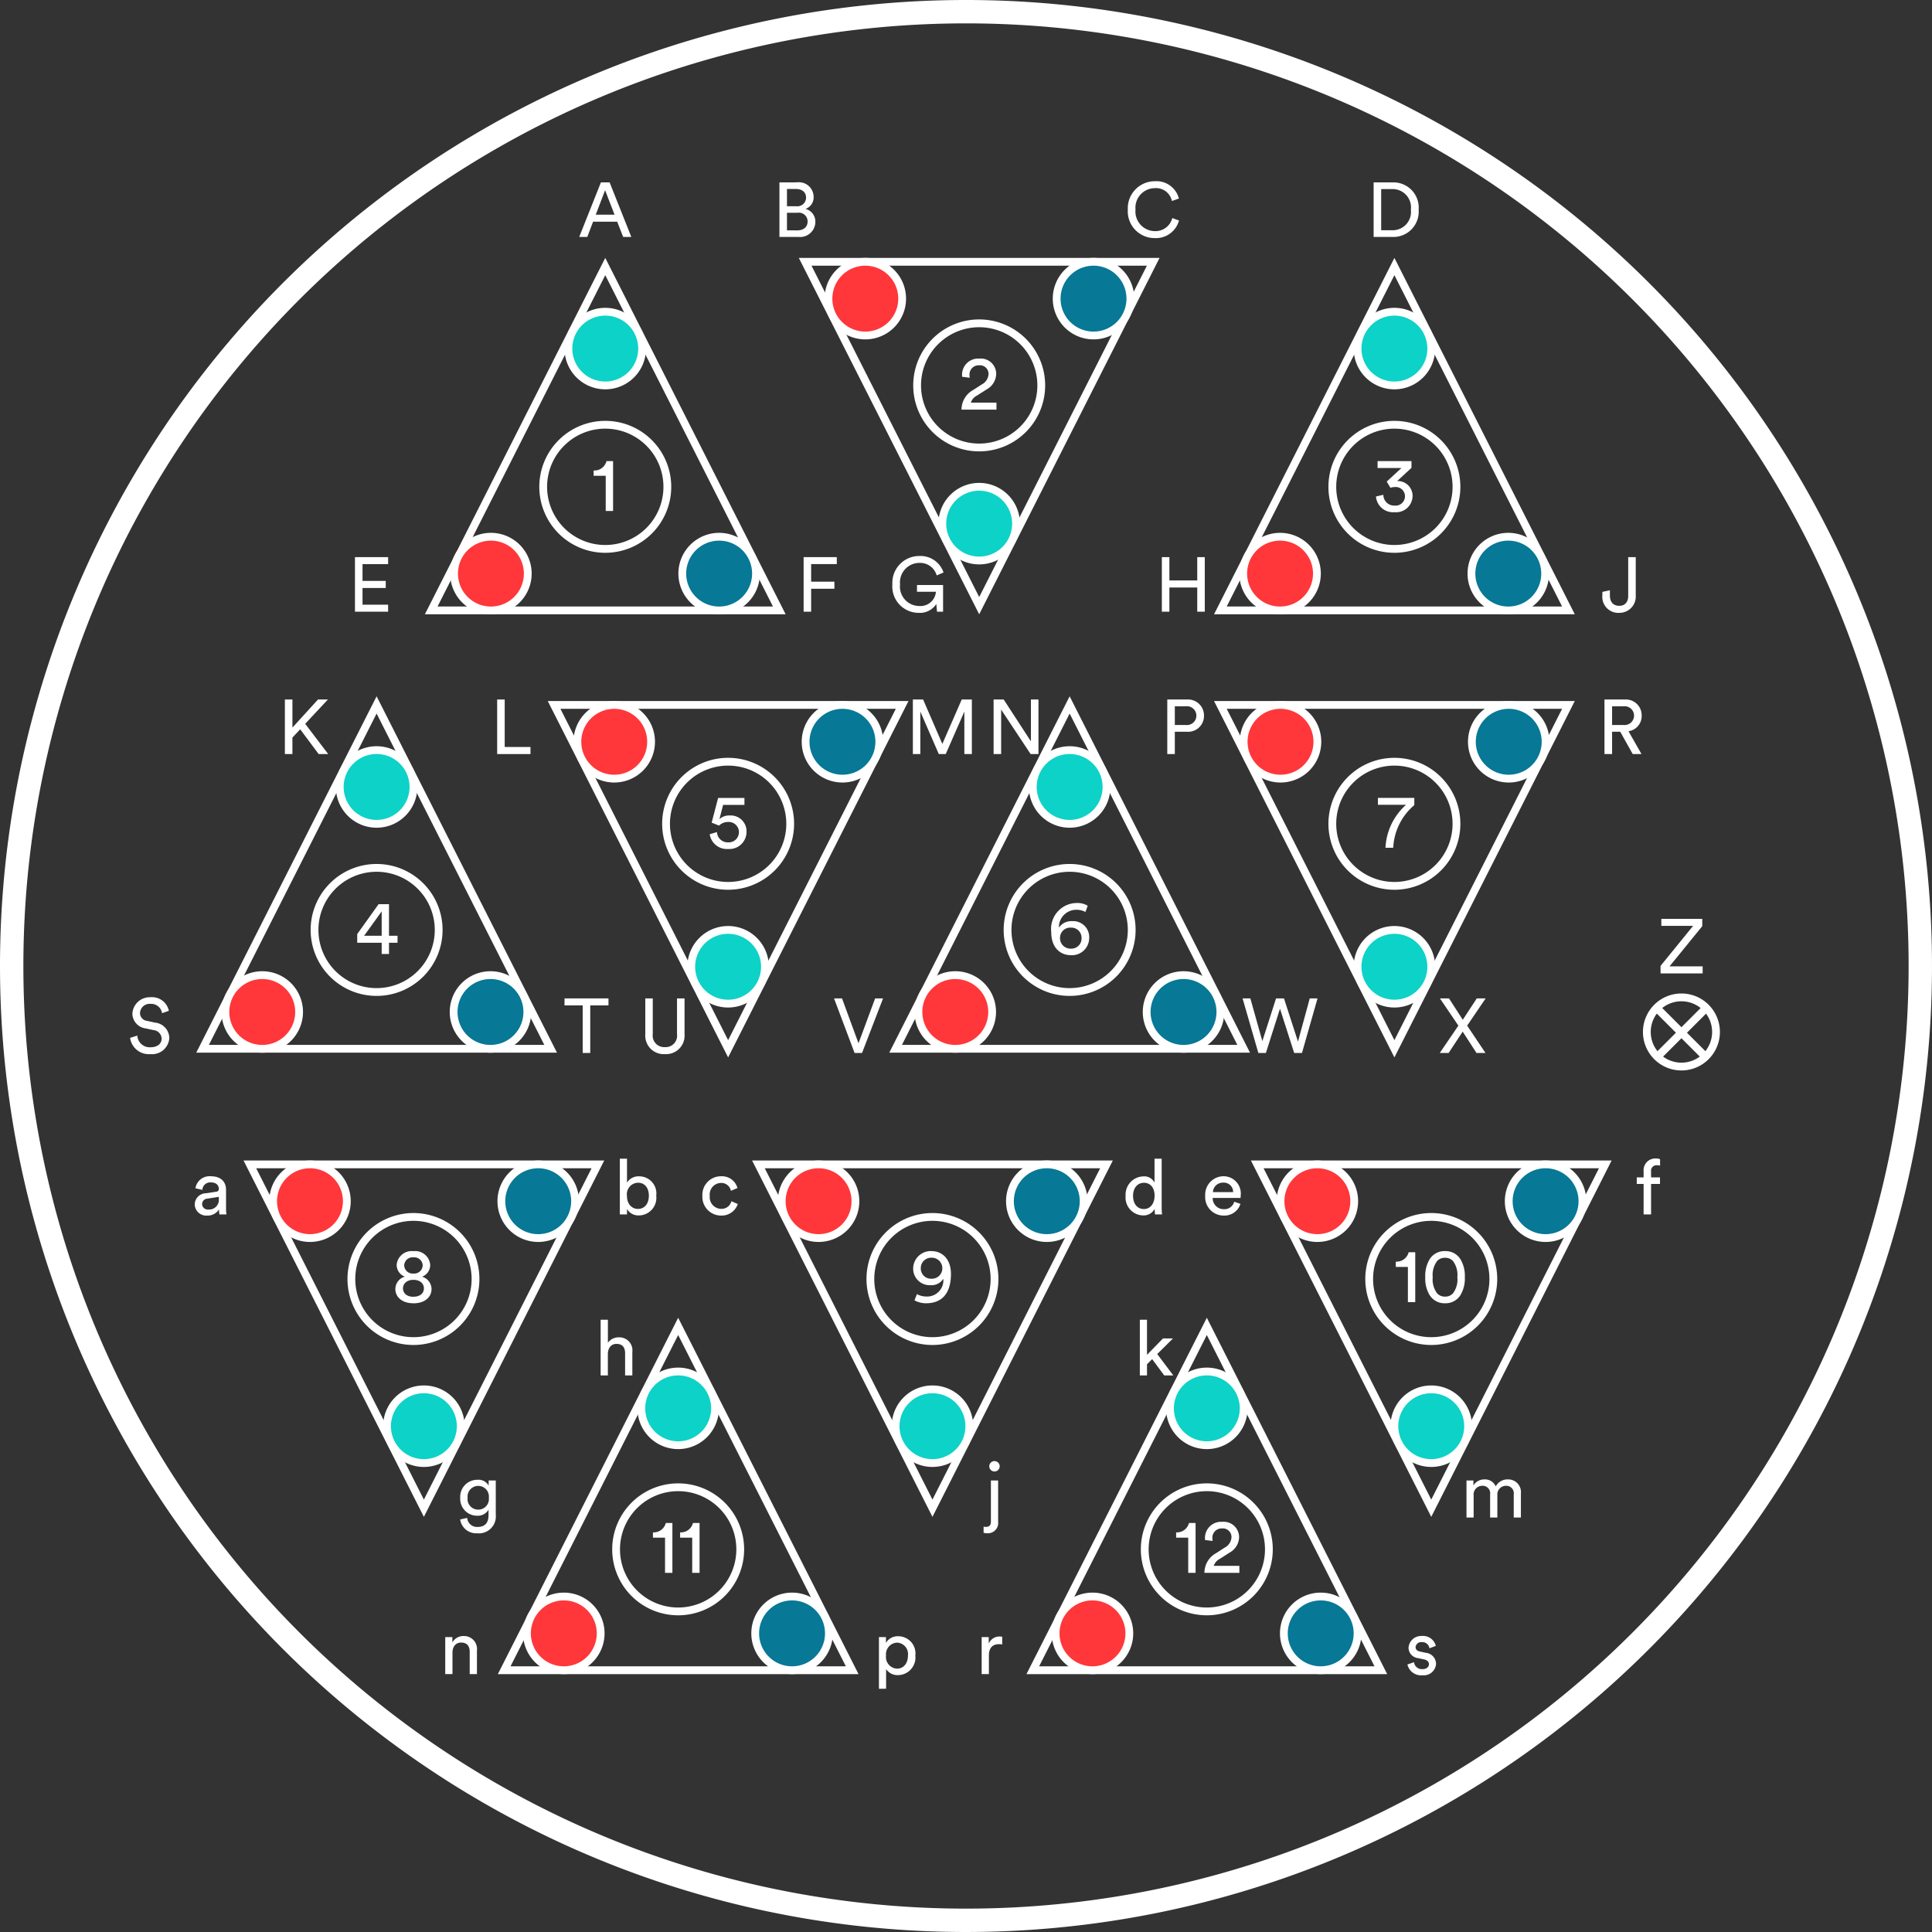 <svg xmlns="http://www.w3.org/2000/svg" width="175.74" height="175.74" viewBox="0 0 175.74 175.74">
  <rect x="0" y="0" width="175.74" height="175.74" fill="#333333" stroke="none"/>
  <g id="Group_2237" data-name="Group 2237" transform="translate(-885.187 -853.937)">
    <path id="Path_859" data-name="Path 859" d="M86.807,0A86.807,86.807,0,1,1,0,86.807,86.807,86.807,0,0,1,86.807,0Z" transform="translate(886.25 855)" fill="none" stroke="#fff" stroke-width="2.126"/>
    <path id="Path_313" data-name="Path 313" d="M175.526,269.1l15.83,31.277H159.7Z" transform="translate(771.349 705.488)" fill="none" stroke="#fff" stroke-miterlimit="10" stroke-width="0.709"/>
    <path id="Path_869" data-name="Path 869" d="M3.352,0A3.352,3.352,0,1,1,0,3.352,3.352,3.352,0,0,1,3.352,0Z" transform="translate(943.523 978.693)" fill="#0dd2c7" stroke="#fff" stroke-width="0.709"/>
    <path id="Path_938" data-name="Path 938" d="M3.352,0A3.352,3.352,0,1,1,0,3.352,3.352,3.352,0,0,1,3.352,0Z" transform="translate(953.883 999.16)" fill="#077896" stroke="#fff" stroke-width="0.709"/>
    <path id="Path_939" data-name="Path 939" d="M3.352,0A3.352,3.352,0,1,1,0,3.352,3.352,3.352,0,0,1,3.352,0Z" transform="translate(933.121 999.16)" fill="#ff373a" stroke="#fff" stroke-width="0.709"/>
    <path id="Path_314" data-name="Path 314" d="M223.614,269.1l15.83,31.277h-31.66Z" transform="translate(771.349 705.488)" fill="none" stroke="#fff" stroke-miterlimit="10" stroke-width="0.709"/>
    <path id="Path_870" data-name="Path 870" d="M3.352,0A3.352,3.352,0,1,1,0,3.352,3.352,3.352,0,0,1,3.352,0Z" transform="translate(991.611 978.693)" fill="#0dd2c7" stroke="#fff" stroke-width="0.709"/>
    <path id="Path_940" data-name="Path 940" d="M3.352,0A3.352,3.352,0,1,1,0,3.352,3.352,3.352,0,0,1,3.352,0Z" transform="translate(1001.971 999.16)" fill="#077896" stroke="#fff" stroke-width="0.709"/>
    <path id="Path_941" data-name="Path 941" d="M3.352,0A3.352,3.352,0,1,1,0,3.352,3.352,3.352,0,0,1,3.352,0Z" transform="translate(981.209 999.16)" fill="#ff373a" stroke="#fff" stroke-width="0.709"/>
    <path id="Path_315" data-name="Path 315" d="M240.677,172.694l15.83,31.277h-31.66Z" transform="translate(771.349 705.488)" fill="none" stroke="#fff" stroke-miterlimit="10" stroke-width="0.709"/>
    <path id="Path_871" data-name="Path 871" d="M3.352,0A3.352,3.352,0,1,1,0,3.352,3.352,3.352,0,0,1,3.352,0Z" transform="translate(1008.674 882.293)" fill="#0dd2c7" stroke="#fff" stroke-width="0.709"/>
    <path id="Path_872" data-name="Path 872" d="M3.352,0A3.352,3.352,0,1,1,0,3.352,3.352,3.352,0,0,1,3.352,0Z" transform="translate(1019.033 902.76)" fill="#077896" stroke="#fff" stroke-width="0.709"/>
    <path id="Path_873" data-name="Path 873" d="M3.352,0A3.352,3.352,0,1,1,0,3.352,3.352,3.352,0,0,1,3.352,0Z" transform="translate(998.273 902.76)" fill="#ff373a" stroke="#fff" stroke-width="0.709"/>
    <path id="Path_316" data-name="Path 316" d="M168.894,172.694l15.83,31.277h-31.66Z" transform="translate(771.349 705.488)" fill="none" stroke="#fff" stroke-miterlimit="10" stroke-width="0.709"/>
    <path id="Path_860" data-name="Path 860" d="M3.352,0A3.352,3.352,0,1,1,0,3.352,3.352,3.352,0,0,1,3.352,0Z" transform="translate(936.891 882.293)" fill="#0dd2c7" stroke="#fff" stroke-width="0.709"/>
    <path id="Path_874" data-name="Path 874" d="M3.352,0A3.352,3.352,0,1,1,0,3.352,3.352,3.352,0,0,1,3.352,0Z" transform="translate(947.25 902.76)" fill="#077896" stroke="#fff" stroke-width="0.709"/>
    <path id="Path_861" data-name="Path 861" d="M3.352,0A3.352,3.352,0,1,1,0,3.352,3.352,3.352,0,0,1,3.352,0Z" transform="translate(926.49 902.76)" fill="#ff373a" stroke="#fff" stroke-width="0.709"/>
    <path id="Path_317" data-name="Path 317" d="M202.908,203.541l-15.83-31.277h31.66Z" transform="translate(771.349 705.488)" fill="none" stroke="#fff" stroke-miterlimit="10" stroke-width="0.709"/>
    <path id="Path_875" data-name="Path 875" d="M3.352,0A3.352,3.352,0,1,1,0,3.352,3.352,3.352,0,0,1,3.352,0Z" transform="translate(970.904 898.217)" fill="#0dd2c7" stroke="#fff" stroke-width="0.709"/>
    <path id="Path_876" data-name="Path 876" d="M3.352,0A3.352,3.352,0,1,1,0,3.352,3.352,3.352,0,0,1,3.352,0Z" transform="translate(960.545 877.75)" fill="#ff373a" stroke="#fff" stroke-width="0.709"/>
    <path id="Path_877" data-name="Path 877" d="M3.352,0A3.352,3.352,0,1,1,0,3.352,3.352,3.352,0,0,1,3.352,0Z" transform="translate(981.305 877.75)" fill="#077896" stroke="#fff" stroke-width="0.709"/>
    <path id="Path_318" data-name="Path 318" d="M244.029,285.641,228.2,254.363h31.66Z" transform="translate(771.349 705.488)" fill="none" stroke="#fff" stroke-miterlimit="10" stroke-width="0.709"/>
    <path id="Path_878" data-name="Path 878" d="M3.352,0A3.352,3.352,0,1,1,0,3.352,3.352,3.352,0,0,1,3.352,0Z" transform="translate(1012.025 980.316)" fill="#0dd2c7" stroke="#fff" stroke-width="0.709"/>
    <path id="Path_879" data-name="Path 879" d="M3.352,0A3.352,3.352,0,1,1,0,3.352,3.352,3.352,0,0,1,3.352,0Z" transform="translate(1001.666 959.85)" fill="#ff373a" stroke="#fff" stroke-width="0.709"/>
    <path id="Path_880" data-name="Path 880" d="M3.352,0A3.352,3.352,0,1,1,0,3.352,3.352,3.352,0,0,1,3.352,0Z" transform="translate(1022.426 959.85)" fill="#077896" stroke="#fff" stroke-width="0.709"/>
    <path id="Path_319" data-name="Path 319" d="M198.657,285.641l-15.83-31.277h31.66Z" transform="translate(771.349 705.488)" fill="none" stroke="#fff" stroke-miterlimit="10" stroke-width="0.709"/>
    <path id="Path_881" data-name="Path 881" d="M3.352,0A3.352,3.352,0,1,1,0,3.352,3.352,3.352,0,0,1,3.352,0Z" transform="translate(966.654 980.316)" fill="#0dd2c7" stroke="#fff" stroke-width="0.709"/>
    <path id="Path_882" data-name="Path 882" d="M3.352,0A3.352,3.352,0,1,1,0,3.352,3.352,3.352,0,0,1,3.352,0Z" transform="translate(956.295 959.85)" fill="#ff373a" stroke="#fff" stroke-width="0.709"/>
    <path id="Path_883" data-name="Path 883" d="M3.352,0A3.352,3.352,0,1,1,0,3.352,3.352,3.352,0,0,1,3.352,0Z" transform="translate(977.055 959.85)" fill="#077896" stroke="#fff" stroke-width="0.709"/>
    <path id="Path_320" data-name="Path 320" d="M152.395,285.641l-15.83-31.277h31.66Z" transform="translate(771.349 705.488)" fill="none" stroke="#fff" stroke-miterlimit="10" stroke-width="0.709"/>
    <path id="Path_884" data-name="Path 884" d="M3.352,0A3.352,3.352,0,1,1,0,3.352,3.352,3.352,0,0,1,3.352,0Z" transform="translate(920.392 980.316)" fill="#0dd2c7" stroke="#fff" stroke-width="0.709"/>
    <path id="Path_885" data-name="Path 885" d="M3.352,0A3.352,3.352,0,1,1,0,3.352,3.352,3.352,0,0,1,3.352,0Z" transform="translate(910.032 959.85)" fill="#ff373a" stroke="#fff" stroke-width="0.709"/>
    <path id="Path_886" data-name="Path 886" d="M3.352,0A3.352,3.352,0,1,1,0,3.352,3.352,3.352,0,0,1,3.352,0Z" transform="translate(930.793 959.85)" fill="#077896" stroke="#fff" stroke-width="0.709"/>
    <path id="Path_321" data-name="Path 321" d="M211.135,212.571l15.83,31.277h-31.66Z" transform="translate(771.349 705.488)" fill="none" stroke="#fff" stroke-miterlimit="10" stroke-width="0.709"/>
    <path id="Path_887" data-name="Path 887" d="M3.352,0A3.352,3.352,0,1,1,0,3.352,3.352,3.352,0,0,1,3.352,0Z" transform="translate(979.133 922.17)" fill="#0dd2c7" stroke="#fff" stroke-width="0.709"/>
    <path id="Path_888" data-name="Path 888" d="M3.352,0A3.352,3.352,0,1,1,0,3.352,3.352,3.352,0,0,1,3.352,0Z" transform="translate(989.492 942.637)" fill="#077896" stroke="#fff" stroke-width="0.709"/>
    <path id="Path_889" data-name="Path 889" d="M3.352,0A3.352,3.352,0,1,1,0,3.352,3.352,3.352,0,0,1,3.352,0Z" transform="translate(968.73 942.637)" fill="#ff373a" stroke="#fff" stroke-width="0.709"/>
    <path id="Path_322" data-name="Path 322" d="M148.095,212.571l15.83,31.277h-31.66Z" transform="translate(771.349 705.488)" fill="none" stroke="#fff" stroke-miterlimit="10" stroke-width="0.709"/>
    <path id="Path_890" data-name="Path 890" d="M3.352,0A3.352,3.352,0,1,1,0,3.352,3.352,3.352,0,0,1,3.352,0Z" transform="translate(916.092 922.17)" fill="#0dd2c7" stroke="#fff" stroke-width="0.709"/>
    <path id="Path_891" data-name="Path 891" d="M3.352,0A3.352,3.352,0,1,1,0,3.352,3.352,3.352,0,0,1,3.352,0Z" transform="translate(926.451 942.637)" fill="#077896" stroke="#fff" stroke-width="0.709"/>
    <path id="Path_892" data-name="Path 892" d="M3.352,0A3.352,3.352,0,1,1,0,3.352,3.352,3.352,0,0,1,3.352,0Z" transform="translate(905.69 942.637)" fill="#ff373a" stroke="#fff" stroke-width="0.709"/>
    <path id="Path_323" data-name="Path 323" d="M240.677,243.849l-15.83-31.277h31.66Z" transform="translate(771.349 705.488)" fill="none" stroke="#fff" stroke-miterlimit="10" stroke-width="0.709"/>
    <path id="Path_893" data-name="Path 893" d="M3.352,0A3.352,3.352,0,1,1,0,3.352,3.352,3.352,0,0,1,3.352,0Z" transform="translate(1008.674 938.525)" fill="#0dd2c7" stroke="#fff" stroke-width="0.709"/>
    <path id="Path_894" data-name="Path 894" d="M3.352,0A3.352,3.352,0,1,1,0,3.352,3.352,3.352,0,0,1,3.352,0Z" transform="translate(998.314 918.059)" fill="#ff373a" stroke="#fff" stroke-width="0.709"/>
    <path id="Path_895" data-name="Path 895" d="M3.352,0A3.352,3.352,0,1,1,0,3.352,3.352,3.352,0,0,1,3.352,0Z" transform="translate(1019.074 918.059)" fill="#077896" stroke="#fff" stroke-width="0.709"/>
    <path id="Path_324" data-name="Path 324" d="M180.07,243.849l-15.83-31.277H195.9Z" transform="translate(771.349 705.488)" fill="none" stroke="#fff" stroke-miterlimit="10" stroke-width="0.709"/>
    <path id="Path_896" data-name="Path 896" d="M3.352,0A3.352,3.352,0,1,1,0,3.352,3.352,3.352,0,0,1,3.352,0Z" transform="translate(948.066 938.525)" fill="#0dd2c7" stroke="#fff" stroke-width="0.709"/>
    <path id="Path_862" data-name="Path 862" d="M3.352,0A3.352,3.352,0,1,1,0,3.352,3.352,3.352,0,0,1,3.352,0Z" transform="translate(937.707 918.059)" fill="#ff373a" stroke="#fff" stroke-width="0.709"/>
    <path id="Path_897" data-name="Path 897" d="M3.352,0A3.352,3.352,0,1,1,0,3.352,3.352,3.352,0,0,1,3.352,0Z" transform="translate(958.467 918.059)" fill="#077896" stroke="#fff" stroke-width="0.709"/>
    <path id="Path_942" data-name="Path 942" d="M3.146,0A3.146,3.146,0,1,1,0,3.146,3.146,3.146,0,0,1,3.146,0Z" transform="translate(1034.988 944.662)" fill="none" stroke="#fff" stroke-width="0.709"/>
    <path id="Path_943" data-name="Path 943" d="M4.516,0,0,4.516" transform="translate(1035.877 945.619)" fill="none" stroke="#fff" stroke-width="0.709"/>
    <path id="Path_944" data-name="Path 944" d="M4.516,4.516,0,0" transform="translate(1035.877 945.619)" fill="none" stroke="#fff" stroke-width="0.709"/>
    <path id="Path_898" data-name="Path 898" d="M5.646,0A5.646,5.646,0,1,1,0,5.646,5.646,5.646,0,0,1,5.646,0Z" transform="translate(1006.379 892.574)" fill="none" stroke="#fff" stroke-width="0.709"/>
    <path id="Path_899" data-name="Path 899" d="M5.646,0A5.646,5.646,0,1,1,0,5.646,5.646,5.646,0,0,1,5.646,0Z" transform="translate(968.611 883.348)" fill="none" stroke="#fff" stroke-width="0.709"/>
    <path id="Path_863" data-name="Path 863" d="M5.646,0A5.646,5.646,0,1,1,0,5.646,5.646,5.646,0,0,1,5.646,0Z" transform="translate(934.598 892.574)" fill="none" stroke="#fff" stroke-width="0.709"/>
    <path id="Path_900" data-name="Path 900" d="M5.646,0A5.646,5.646,0,1,1,0,5.646,5.646,5.646,0,0,1,5.646,0Z" transform="translate(913.798 932.881)" fill="none" stroke="#fff" stroke-width="0.709"/>
    <path id="Path_945" data-name="Path 945" d="M5.646,0A5.646,5.646,0,1,1,0,5.646,5.646,5.646,0,0,1,5.646,0Z" transform="translate(941.229 989.223)" fill="none" stroke="#fff" stroke-width="0.709"/>
    <path id="Path_946" data-name="Path 946" d="M5.646,0A5.646,5.646,0,1,1,0,5.646,5.646,5.646,0,0,1,5.646,0Z" transform="translate(989.316 989.223)" fill="none" stroke="#fff" stroke-width="0.709"/>
    <path id="Path_901" data-name="Path 901" d="M5.646,0A5.646,5.646,0,1,1,0,5.646,5.646,5.646,0,0,1,5.646,0Z" transform="translate(976.838 932.881)" fill="none" stroke="#fff" stroke-width="0.709"/>
    <path id="Path_902" data-name="Path 902" d="M5.646,0A5.646,5.646,0,1,1,0,5.646,5.646,5.646,0,0,1,5.646,0Z" transform="translate(1009.732 964.633)" fill="none" stroke="#fff" stroke-width="0.709"/>
    <path id="Path_903" data-name="Path 903" d="M5.646,0A5.646,5.646,0,1,1,0,5.646,5.646,5.646,0,0,1,5.646,0Z" transform="translate(917.149 964.633)" fill="none" stroke="#fff" stroke-width="0.709"/>
    <path id="Path_904" data-name="Path 904" d="M5.646,0A5.646,5.646,0,1,1,0,5.646,5.646,5.646,0,0,1,5.646,0Z" transform="translate(1006.379 923.225)" fill="none" stroke="#fff" stroke-width="0.709"/>
    <path id="Path_905" data-name="Path 905" d="M5.646,0A5.646,5.646,0,1,1,0,5.646,5.646,5.646,0,0,1,5.646,0Z" transform="translate(945.773 923.225)" fill="none" stroke="#fff" stroke-width="0.709"/>
    <path id="Path_906" data-name="Path 906" d="M5.646,0A5.646,5.646,0,1,1,0,5.646,5.646,5.646,0,0,1,5.646,0Z" transform="translate(964.359 964.633)" fill="none" stroke="#fff" stroke-width="0.709"/>
    <path id="Path_864" data-name="Path 864" d="M6.443,7h.742L5.211,2.037H4.42L2.446,7h.735l.525-1.386H5.9ZM4.8,2.751l.861,2.226H3.951Z" transform="translate(935.428 868.49)" fill="#fff"/>
    <path id="Path_907" data-name="Path 907" d="M3.338,2.037V7H5.074A1.39,1.39,0,0,0,6.607,5.649a1.194,1.194,0,0,0-.9-1.2,1.1,1.1,0,0,0,.742-1.071,1.336,1.336,0,0,0-1.5-1.344Zm.686,2.17V2.639H4.85c.567,0,.91.308.91.777a.788.788,0,0,1-.882.791Zm0,2.191V4.8H5a.789.789,0,0,1,.9.812c0,.483-.378.791-.931.791Z" transform="translate(952.748 868.49)" fill="#fff"/>
    <path id="Path_908" data-name="Path 908" d="M4.969,7.105a2.167,2.167,0,0,0,2.191-1.6l-.609-.224a1.578,1.578,0,0,1-1.582,1.19,1.785,1.785,0,0,1-1.764-1.96A1.779,1.779,0,0,1,4.969,2.562,1.47,1.47,0,0,1,6.516,3.731l.637-.224A2.108,2.108,0,0,0,4.969,1.932,2.46,2.46,0,0,0,2.505,4.515,2.438,2.438,0,0,0,4.969,7.105Z" transform="translate(985.271 868.49)" fill="#fff"/>
    <path id="Path_909" data-name="Path 909" d="M3.611,6.391V2.646H4.64A1.669,1.669,0,0,1,6.313,4.529,1.665,1.665,0,0,1,4.626,6.391ZM4.647,7A2.3,2.3,0,0,0,7.02,4.529,2.3,2.3,0,0,0,4.661,2.037H2.925V7Z" transform="translate(1007.211 868.49)" fill="#fff"/>
    <path id="Path_865" data-name="Path 865" d="M6.429,7V6.363H4.1V4.844H6.212V4.2H4.1V2.674H6.429V2.037H3.412V7Z" transform="translate(914.063 902.578)" fill="#fff"/>
    <path id="Path_910" data-name="Path 910" d="M4.2,7V4.914H6.317V4.27H4.2v-1.6H6.534V2.037H3.517V7Z" transform="translate(954.77 902.578)" fill="#fff"/>
    <path id="Path_911" data-name="Path 911" d="M7.066,7V4.571H4.693v.616H6.415A1.41,1.41,0,0,1,4.882,6.482,1.763,1.763,0,0,1,3.153,4.515,1.77,1.77,0,0,1,4.91,2.562,1.566,1.566,0,0,1,6.485,3.7l.623-.266a2.208,2.208,0,0,0-2.2-1.5A2.446,2.446,0,0,0,2.453,4.515a2.4,2.4,0,0,0,2.408,2.59A1.766,1.766,0,0,0,6.45,6.3l.063.7Z" transform="translate(963.906 902.578)" fill="#fff"/>
    <path id="Path_912" data-name="Path 912" d="M6.768,7V2.037H6.082V4.158H3.548V2.037H2.862V7h.686V4.8H6.082V7Z" transform="translate(988.01 902.578)" fill="#fff"/>
    <path id="Path_947" data-name="Path 947" d="M3.086,5.523A1.454,1.454,0,0,0,4.633,7.105,1.486,1.486,0,0,0,6.124,5.516V2.037H5.438V5.565c0,.574-.308.9-.812.9s-.854-.294-.854-.952V5.047L3.086,5.2Z" transform="translate(1027.855 902.578)" fill="#fff"/>
    <path id="Path_913" data-name="Path 913" d="M6.534,3.164a1.563,1.563,0,0,0-1.68-1.232A1.582,1.582,0,0,0,3.216,3.409,1.373,1.373,0,0,0,4.427,4.767l.707.154a.808.808,0,0,1,.742.77c0,.434-.336.791-1.022.791a1.128,1.128,0,0,1-1.19-1.064l-.658.21A1.722,1.722,0,0,0,4.861,7.105a1.566,1.566,0,0,0,1.715-1.47A1.432,1.432,0,0,0,5.288,4.242l-.742-.161a.719.719,0,0,1-.637-.721.878.878,0,0,1,.959-.826,1.007,1.007,0,0,1,1.05.847Z" transform="translate(894.013 942.717)" fill="#fff"/>
    <path id="Path_914" data-name="Path 914" d="M6.817,2.674V2.037h-4v.637H4.472V7h.686V2.674Z" transform="translate(933.719 942.717)" fill="#fff"/>
    <path id="Path_915" data-name="Path 915" d="M3.335,6.1A1.049,1.049,0,0,0,4.462,7.105a1.228,1.228,0,0,0,1.085-.56A2.463,2.463,0,0,0,5.582,7h.644a3.167,3.167,0,0,1-.042-.553V4.76c0-.658-.392-1.232-1.4-1.232A1.3,1.3,0,0,0,3.4,4.62l.63.147A.714.714,0,0,1,4.8,4.088c.511,0,.728.273.728.6,0,.119-.056.224-.259.252l-.91.133A1.041,1.041,0,0,0,3.335,6.1Zm1.218.455a.511.511,0,0,1-.546-.49.5.5,0,0,1,.49-.5L5.526,5.4v.154A.883.883,0,0,1,4.553,6.552Z" transform="translate(899.564 957.404)" fill="#fff"/>
    <path id="Path_916" data-name="Path 916" d="M3.951,7V6.51a1.2,1.2,0,0,0,1.092.581A1.6,1.6,0,0,0,6.611,5.3,1.562,1.562,0,0,0,5.064,3.535a1.228,1.228,0,0,0-1.113.574V1.932H3.3V7ZM5.939,5.3c0,.728-.392,1.2-.994,1.2-.581,0-1-.476-1-1.2a1.043,1.043,0,0,1,1-1.183C5.554,4.116,5.939,4.571,5.939,5.3Z" transform="translate(938.27 957.404)" fill="#fff"/>
    <path id="Path_948" data-name="Path 948" d="M3.107,7.182A1.474,1.474,0,0,0,4.661,8.435,1.54,1.54,0,0,0,6.348,6.748V3.633H5.7V4.1A1.063,1.063,0,0,0,4.661,3.57,1.548,1.548,0,0,0,3.114,5.208,1.535,1.535,0,0,0,4.661,6.839,1.121,1.121,0,0,0,5.69,6.286v.483c0,.728-.322,1.092-1.029,1.092a.9.9,0,0,1-.917-.826Zm1.652-.9a.961.961,0,0,1-.973-1.078.972.972,0,1,1,1.932,0A.969.969,0,0,1,4.759,6.286Z" transform="translate(923.936 984.973)" fill="#fff"/>
    <path id="Path_917" data-name="Path 917" d="M4.066,5.019c.014-.5.28-.889.784-.889.588,0,.784.378.784.847V7h.658V4.865a1.182,1.182,0,0,0-1.2-1.33,1.191,1.191,0,0,0-1.022.49V1.932H3.408V7h.658Z" transform="translate(936.414 972.051)" fill="#fff"/>
    <path id="Path_918" data-name="Path 918" d="M6.555,3.633h-.91L4.189,5.124V1.932H3.538V7h.651V5.985l.469-.469L5.757,7h.826L5.12,5.054Z" transform="translate(985.332 972.051)" fill="#fff"/>
    <path id="Path_949" data-name="Path 949" d="M4.486,7.364c0,.308-.112.49-.455.49a1.07,1.07,0,0,1-.21-.021v.553a1.112,1.112,0,0,0,.392.049.933.933,0,0,0,.931-1.043V3.633H4.486ZM4.339,2.345a.473.473,0,1,0,.469-.476A.469.469,0,0,0,4.339,2.345Z" transform="translate(970.836 984.973)" fill="#fff"/>
    <path id="Path_950" data-name="Path 950" d="M3.027,7V4.97a.781.781,0,0,1,.784-.854.678.678,0,0,1,.714.77V7h.658V4.963a.785.785,0,0,1,.777-.847.678.678,0,0,1,.714.77V7h.651V4.816A1.154,1.154,0,0,0,6.163,3.535a1.209,1.209,0,0,0-1.127.637,1.052,1.052,0,0,0-1.008-.637,1.161,1.161,0,0,0-1.022.546V3.633h-.63V7Z" transform="translate(1016.207 984.973)" fill="#fff"/>
    <path id="Path_919" data-name="Path 919" d="M4.934,4.137a.883.883,0,0,1,.9.714L6.432,4.6a1.465,1.465,0,0,0-1.5-1.071A1.688,1.688,0,0,0,3.24,5.313a1.7,1.7,0,0,0,1.7,1.792A1.547,1.547,0,0,0,6.46,6.055L5.879,5.8a.915.915,0,0,1-.938.693A1.058,1.058,0,0,1,3.912,5.313,1.047,1.047,0,0,1,4.934,4.137Z" transform="translate(945.838 957.404)" fill="#fff"/>
    <path id="Path_951" data-name="Path 951" d="M4.066,5.054c0-.511.266-.924.784-.924.588,0,.784.378.784.847V7h.658V4.865a1.182,1.182,0,0,0-1.2-1.33,1.153,1.153,0,0,0-1.036.581V3.633H3.408V7h.658Z" transform="translate(922.279 999.219)" fill="#fff"/>
    <path id="Path_952" data-name="Path 952" d="M3.951,8.33V6.545a1.252,1.252,0,0,0,1.092.546A1.6,1.6,0,0,0,6.611,5.313,1.564,1.564,0,0,0,5.064,3.556a1.242,1.242,0,0,0-1.127.6V3.633H3.3v4.7ZM5.939,5.313c0,.693-.385,1.19-.994,1.19a1.056,1.056,0,0,1-1-1.19,1.055,1.055,0,0,1,1-1.176A1.042,1.042,0,0,1,5.939,5.313Z" transform="translate(961.838 999.219)" fill="#fff"/>
    <path id="Path_953" data-name="Path 953" d="M5.96,3.6a1.238,1.238,0,0,0-.217-.021,1.054,1.054,0,0,0-1.008.644V3.633H4.091V7h.658V5.313c0-.742.371-1.036.924-1.036A2.054,2.054,0,0,1,5.96,4.3Z" transform="translate(970.391 999.219)" fill="#fff"/>
    <path id="Path_954" data-name="Path 954" d="M3.478,6.125a1.272,1.272,0,0,0,1.372.98A1.117,1.117,0,0,0,6.082,6.062a1.023,1.023,0,0,0-.931-1l-.546-.119c-.259-.056-.385-.2-.385-.406a.508.508,0,0,1,.56-.448.653.653,0,0,1,.7.56l.581-.217a1.194,1.194,0,0,0-1.281-.9,1.148,1.148,0,0,0-1.2,1.064.958.958,0,0,0,.84.945L5,5.663c.28.063.434.224.434.434,0,.238-.2.448-.574.448a.718.718,0,0,1-.784-.63Z" transform="translate(1009.732 999.219)" fill="#fff"/>
    <path id="Path_920" data-name="Path 920" d="M3.709,5.306c0-.693.392-1.183.994-1.183s.966.476.966,1.169S5.3,6.51,4.7,6.51C4.066,6.51,3.709,6,3.709,5.306ZM5.676,6.545A2.82,2.82,0,0,0,5.711,7h.637a5.327,5.327,0,0,1-.035-.623V1.932H5.662V4.109a1.035,1.035,0,0,0-1.029-.567,1.655,1.655,0,0,0-1.6,1.764,1.625,1.625,0,0,0,1.6,1.785,1.127,1.127,0,0,0,1.043-.6Z" transform="translate(984.543 957.404)" fill="#fff"/>
    <path id="Path_921" data-name="Path 921" d="M3.905,4.97a.906.906,0,0,1,.917-.861.848.848,0,0,1,.924.861Zm1.939.875a.917.917,0,0,1-.945.679A1,1,0,0,1,3.884,5.5H6.418a1.479,1.479,0,0,0,.014-.21A1.571,1.571,0,0,0,4.815,3.528a1.68,1.68,0,0,0-1.61,1.778A1.68,1.68,0,0,0,4.9,7.105,1.526,1.526,0,0,0,6.411,6.041Z" transform="translate(991.611 957.404)" fill="#fff"/>
    <path id="Path_955" data-name="Path 955" d="M5.869,4.228V3.633H5.057V3.1a.5.5,0,0,1,.532-.574.76.76,0,0,1,.287.042V1.981a.85.85,0,0,0-.392-.07A1.068,1.068,0,0,0,4.378,3.066v.567H3.755v.595h.623V7h.679V4.228Z" transform="translate(1030.316 957.404)" fill="#fff"/>
    <path id="Path_922" data-name="Path 922" d="M4.815,7.105A1.679,1.679,0,0,0,6.6,5.306V2.037H5.914V5.285a1.038,1.038,0,0,1-1.1,1.183A1.046,1.046,0,0,1,3.709,5.285V2.037H3.03V5.306A1.679,1.679,0,0,0,4.815,7.105Z" transform="translate(940.855 942.717)" fill="#fff"/>
    <path id="Path_923" data-name="Path 923" d="M4.812,6.118l-1.5-4.081H2.586L4.455,7h.679L7.045,2.037H6.324Z" transform="translate(958.467 942.717)" fill="#fff"/>
    <path id="Path_924" data-name="Path 924" d="M6.446,5.964,5.172,2.037H4.451L3.205,5.922,2.113,2.037H1.406L2.841,7h.686L4.808,2.975,6.1,7H6.81L8.224,2.037H7.517Z" transform="translate(996.809 942.717)" fill="#fff"/>
    <path id="Path_925" data-name="Path 925" d="M6.9,2.037H6.093L4.819,3.983,3.566,2.037H2.74L4.42,4.515,2.726,7h.805L4.812,5.061,6.065,7h.819L5.218,4.515Z" transform="translate(1013.426 942.717)" fill="#fff"/>
    <path id="Path_956" data-name="Path 956" d="M6.747,7V6.356H3.737L6.712,2.7V2.037H2.988v.637H5.879L2.918,6.314V7Z" transform="translate(1033.318 935.482)" fill="#fff"/>
    <path id="Path_866" data-name="Path 866" d="M6.18,7h.868L4.955,4.249,7.02,2.037h-.9L3.793,4.592V2.037H3.107V7h.686V5.5L4.5,4.746Z" transform="translate(907.993 915.529)" fill="#fff"/>
    <path id="Path_867" data-name="Path 867" d="M6.558,7V6.356H4.213V2.037H3.527V7Z" transform="translate(926.883 915.529)" fill="#fff"/>
    <path id="Path_926" data-name="Path 926" d="M7.5,7V2.037H6.579L4.815,6.076,3.065,2.037H2.134V7h.679V3.136L4.493,7h.63L6.817,3.136V7Z" transform="translate(966.09 915.529)" fill="#fff"/>
    <path id="Path_927" data-name="Path 927" d="M6.856,7V2.037H6.17V5.845L3.692,2.037H2.775V7h.686V2.954L6.142,7Z" transform="translate(972.793 915.529)" fill="#fff"/>
    <path id="Path_928" data-name="Path 928" d="M4.042,4.354v-1.7h.994a.857.857,0,1,1,0,1.7Zm1.12.616A1.438,1.438,0,0,0,6.695,3.507a1.448,1.448,0,0,0-1.533-1.47H3.356V7h.686V4.97Z" transform="translate(988.01 915.529)" fill="#fff"/>
    <path id="Path_957" data-name="Path 957" d="M5.848,7h.8L5.463,4.921a1.389,1.389,0,0,0,1.2-1.407A1.437,1.437,0,0,0,5.148,2.037H3.279V7h.693V4.97h.742ZM3.972,4.354v-1.7h1.05a.855.855,0,1,1,0,1.7Z" transform="translate(1027.855 915.529)" fill="#fff"/>
    <path id="Path_868" data-name="Path 868" d="M6.356,7V2.464h-.6a1.132,1.132,0,0,1-1.169.854V3.8h1.1V7Z" transform="translate(934.598 893.416)" fill="#fff"/>
    <path id="Path_929" data-name="Path 929" d="M5.285,4.893a1.223,1.223,0,0,1,.4-.07.845.845,0,0,1,.924.847.856.856,0,0,1-.959.84.979.979,0,0,1-1.008-.98l-.672.154A1.557,1.557,0,0,0,5.656,7.112,1.5,1.5,0,0,0,7.3,5.656,1.347,1.347,0,0,0,5.9,4.277l1.3-1.2V2.464H4.116v.63h2.17L4.949,4.326Z" transform="translate(1006.379 893.416)" fill="#fff"/>
    <path id="Path_930" data-name="Path 930" d="M4.781,4.1c-.007-.07-.014-.14-.014-.2a.838.838,0,0,1,.875-.931.783.783,0,0,1,.854.8,1.134,1.134,0,0,1-.623.945l-.756.49A2.042,2.042,0,0,0,4.039,7H7.217V6.363H4.886a1.111,1.111,0,0,1,.553-.637l.9-.574a1.652,1.652,0,0,0,.854-1.4A1.4,1.4,0,0,0,5.656,2.359a1.465,1.465,0,0,0-1.568,1.47,1.644,1.644,0,0,0,.007.182Z" transform="translate(968.611 884.197)" fill="#fff"/>
    <path id="Path_931" data-name="Path 931" d="M3.882,5.978H6.108V7h.665V5.978H7.55V5.341H6.773V2.464H5.828L3.882,5.187Zm2.226-.637h-1.6l1.6-2.219Z" transform="translate(913.798 933.717)" fill="#fff"/>
    <path id="Path_932" data-name="Path 932" d="M5.646,4.4a.769.769,0,0,1-.84-.742.759.759,0,0,1,.84-.728.759.759,0,0,1,.84.728A.769.769,0,0,1,5.646,4.4Zm0,2.114c-.609,0-.952-.336-.952-.763s.35-.777.952-.777.952.343.952.777S6.255,6.51,5.646,6.51Zm0,.595c1.043,0,1.645-.574,1.645-1.3a1.18,1.18,0,0,0-.861-1.12,1.145,1.145,0,0,0,.742-1.064,1.367,1.367,0,0,0-1.526-1.26A1.367,1.367,0,0,0,4.12,3.619a1.141,1.141,0,0,0,.742,1.064A1.186,1.186,0,0,0,4,5.8C4,6.531,4.6,7.105,5.646,7.105Z" transform="translate(917.149 965.381)" fill="#fff"/>
    <path id="Path_933" data-name="Path 933" d="M4.011,6.839a2.2,2.2,0,0,0,1.05.266c1.526,0,2.268-.994,2.268-2.66,0-1.449-.875-2.086-1.764-2.086A1.6,1.6,0,0,0,3.892,3.927,1.5,1.5,0,0,0,5.46,5.46a1.279,1.279,0,0,0,1.176-.581,1.478,1.478,0,0,1-1.575,1.61,1.757,1.757,0,0,1-.826-.217ZM6.545,3.913a.947.947,0,0,1-.98.959.931.931,0,0,1-.98-.959.945.945,0,0,1,.98-.952A.954.954,0,0,1,6.545,3.913Z" transform="translate(964.359 965.381)" fill="#fff"/>
    <path id="Path_958" data-name="Path 958" d="M5.121,7V2.464h-.6a1.132,1.132,0,0,1-1.169.854V3.8h1.1V7ZM7.592,7V2.464h-.6a1.132,1.132,0,0,1-1.169.854V3.8h1.1V7Z" transform="translate(941.229 990.008)" fill="#fff"/>
    <path id="Path_959" data-name="Path 959" d="M4.487,7V2.464h-.6a1.132,1.132,0,0,1-1.169.854V3.8h1.1V7ZM6.034,4.1c-.007-.07-.014-.14-.014-.2A.838.838,0,0,1,6.9,2.961a.783.783,0,0,1,.854.8,1.134,1.134,0,0,1-.623.945l-.756.49A2.042,2.042,0,0,0,5.292,7H8.47V6.363H6.139a1.111,1.111,0,0,1,.553-.637l.9-.574a1.652,1.652,0,0,0,.854-1.4A1.4,1.4,0,0,0,6.909,2.359a1.465,1.465,0,0,0-1.568,1.47,1.644,1.644,0,0,0,.007.182Z" transform="translate(989.453 990.008)" fill="#fff"/>
    <path id="Path_934" data-name="Path 934" d="M4.19,7V2.464h-.6a1.132,1.132,0,0,1-1.169.854V3.8h1.1V7ZM5.779,4.732a2.112,2.112,0,0,1,.4-1.47A.941.941,0,0,1,6.9,2.968a.941.941,0,0,1,.721.294,2.112,2.112,0,0,1,.4,1.47,2.112,2.112,0,0,1-.4,1.47A.941.941,0,0,1,6.9,6.5.941.941,0,0,1,6.178,6.2,2.112,2.112,0,0,1,5.779,4.732Zm-.679,0a2.921,2.921,0,0,0,.406,1.645A1.59,1.59,0,0,0,6.9,7.105a1.59,1.59,0,0,0,1.393-.728A2.921,2.921,0,0,0,8.7,4.732a2.921,2.921,0,0,0-.406-1.645A1.59,1.59,0,0,0,6.9,2.359a1.59,1.59,0,0,0-1.393.728A2.921,2.921,0,0,0,5.1,4.732Z" transform="translate(1009.732 965.381)" fill="#fff"/>
    <path id="Path_935" data-name="Path 935" d="M3.973,5.768a1.578,1.578,0,0,0,1.68,1.344A1.557,1.557,0,0,0,7.319,5.565a1.438,1.438,0,0,0-1.54-1.5,1.271,1.271,0,0,0-.924.336l.336-1.3H7.13v-.63H4.736L4.148,4.718c.231.084.434.175.672.266a1.163,1.163,0,0,1,.826-.329A.929.929,0,1,1,5.653,6.51a.98.98,0,0,1-1.022-.938Z" transform="translate(945.773 924.051)" fill="#fff"/>
    <path id="Path_936" data-name="Path 936" d="M7.291,2.611a1.781,1.781,0,0,0-.98-.252A2.357,2.357,0,0,0,3.973,5.005c0,1.5.9,2.1,1.771,2.1a1.566,1.566,0,0,0,1.68-1.547A1.453,1.453,0,0,0,5.87,4.011a1.366,1.366,0,0,0-1.2.588,1.584,1.584,0,0,1,1.6-1.624,1.7,1.7,0,0,1,.812.2ZM4.771,5.558a.931.931,0,0,1,.98-.959.931.931,0,0,1,.98.959.926.926,0,0,1-.98.952A.949.949,0,0,1,4.771,5.558Z" transform="translate(976.838 933.717)" fill="#fff"/>
    <path id="Path_937" data-name="Path 937" d="M7.3,2.464H3.99v.63H6.545A5.6,5.6,0,0,0,4.676,7h.707A5.4,5.4,0,0,1,7.3,3.122Z" transform="translate(1006.537 924.051)" fill="#fff"/>
  </g>
</svg>
